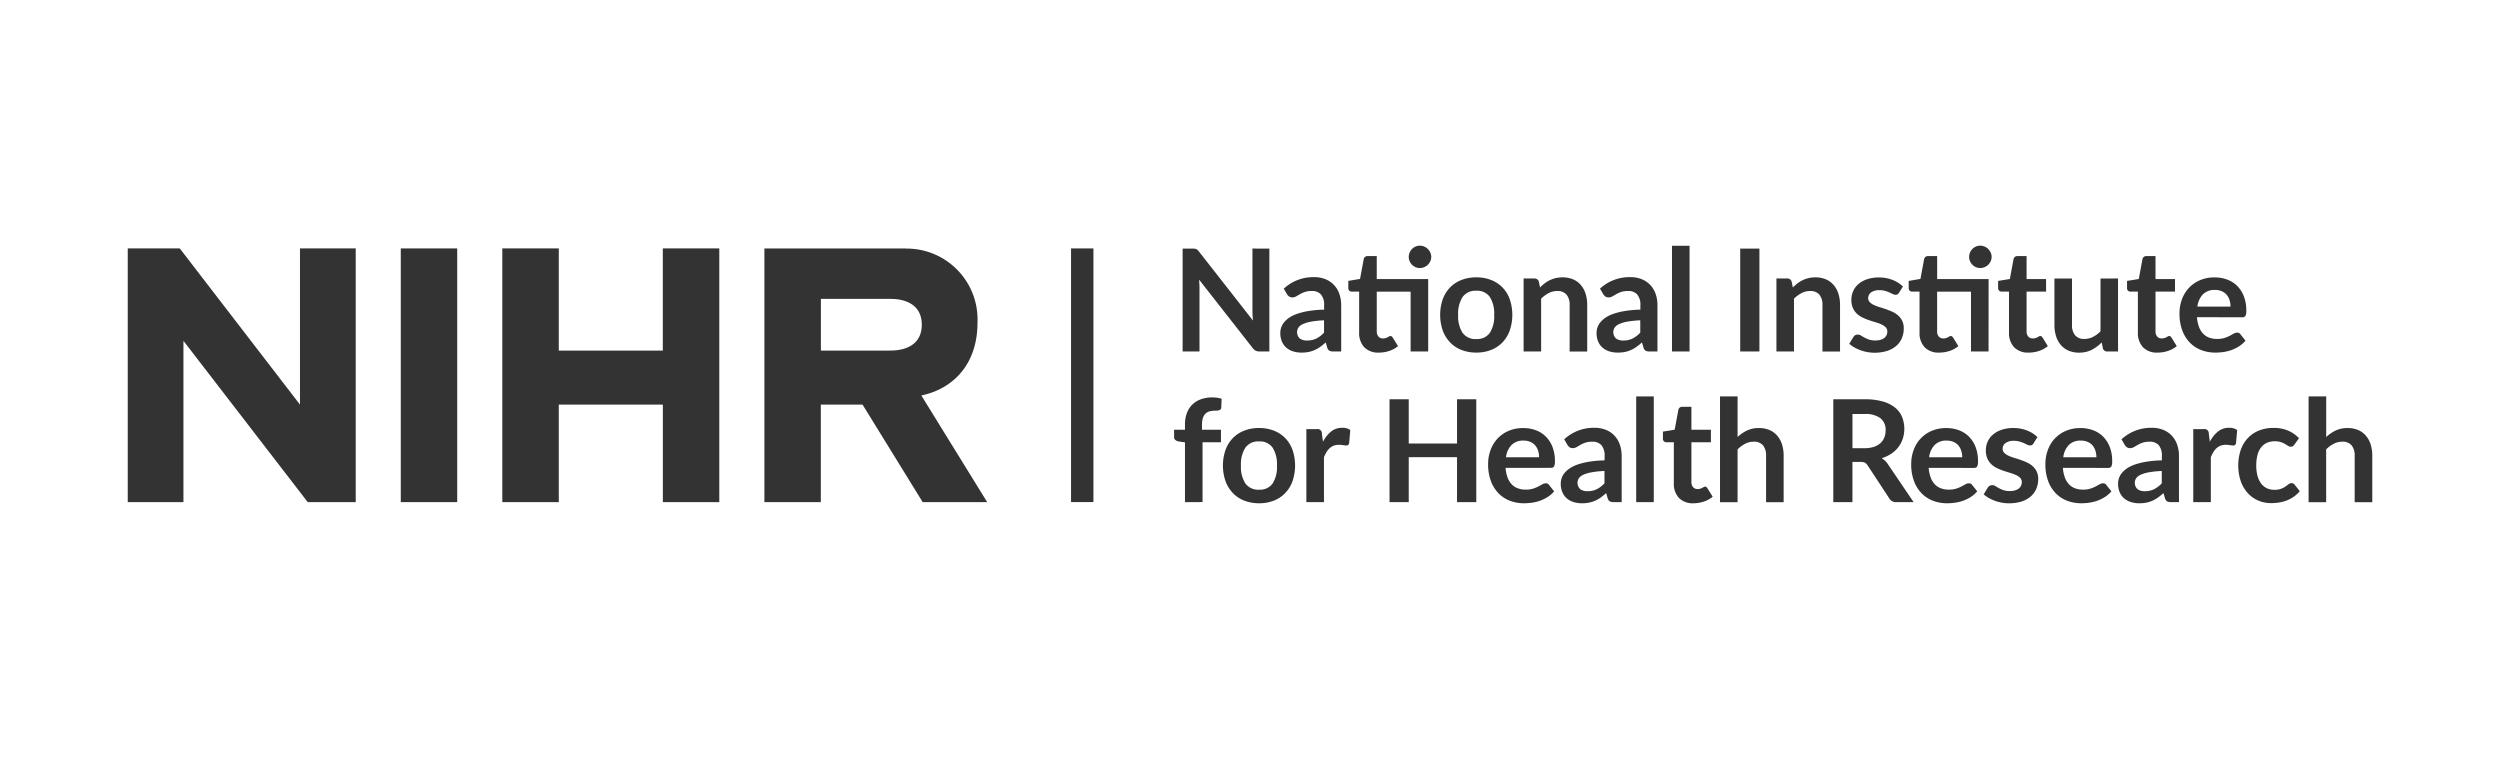 <svg data-name="Layer 1" xmlns="http://www.w3.org/2000/svg" viewBox="0 0 263.519 79.81"><g data-name="Group 107"><g data-name="Group 105" fill="#333"><path data-name="Path 234" d="M133.8 26.205v10.842h-1.035a.892.892 0 01-.4-.079.926.926 0 01-.311-.266l-5.662-7.229q.045.5.045.915v6.659h-1.779V26.205h1.057a1.807 1.807 0 01.221.011.486.486 0 01.3.142 1.507 1.507 0 01.151.169l5.683 7.258c-.014-.175-.027-.348-.037-.517s-.016-.327-.016-.473V26.2z"/><path data-name="Path 235" d="M135.32 30.426a4.568 4.568 0 013.195-1.214 3.117 3.117 0 011.207.221 2.557 2.557 0 01.9.615 2.633 2.633 0 01.559.941 3.6 3.6 0 01.191 1.2v4.859h-.839a.859.859 0 01-.405-.079.55.55 0 01-.225-.319l-.165-.555a6.485 6.485 0 01-.57.461 3.345 3.345 0 01-.577.334 3.113 3.113 0 01-.641.206 3.731 3.731 0 01-.753.071 2.954 2.954 0 01-.9-.131 2 2 0 01-.713-.394 1.778 1.778 0 01-.465-.652 2.308 2.308 0 01-.165-.907 1.824 1.824 0 01.1-.581 1.709 1.709 0 01.319-.551 2.654 2.654 0 01.573-.5 3.747 3.747 0 01.867-.4 7.6 7.6 0 011.2-.281 11.822 11.822 0 011.56-.131v-.45a1.687 1.687 0 00-.329-1.144 1.211 1.211 0 00-.953-.37 2.275 2.275 0 00-.746.1 3.05 3.05 0 00-.521.236l-.409.236a.8.8 0 01-.409.1.534.534 0 01-.33-.1.825.825 0 01-.217-.235zm4.244 3.337a10.176 10.176 0 00-1.349.138 3.625 3.625 0 00-.877.259 1.16 1.16 0 00-.473.367.91.91 0 00.146 1.155 1.255 1.255 0 00.754.21 2.194 2.194 0 00.987-.206 2.918 2.918 0 00.813-.626z"/><path data-name="Path 236" d="M150.542 37.048h-1.852v-6.306h-3.569v4.169a.83.83 0 00.177.563.609.609 0 00.484.2.857.857 0 00.289-.041 1.544 1.544 0 00.2-.086 2.78 2.78 0 00.154-.086.25.25 0 01.135-.042.208.208 0 01.134.042.628.628 0 01.113.123l.555.9a2.777 2.777 0 01-.929.51 3.464 3.464 0 01-1.088.173 2.023 2.023 0 01-1.545-.567 2.186 2.186 0 01-.536-1.563v-4.3h-.787a.366.366 0 01-.255-.1.381.381 0 01-.1-.293v-.734l1.237-.21.39-2.092a.4.4 0 01.142-.233.422.422 0 01.27-.083h.959v2.422h5.422zm.323-9.966a1.077 1.077 0 01-.1.454 1.2 1.2 0 01-.259.371 1.221 1.221 0 01-.382.252 1.18 1.18 0 01-.469.094 1.091 1.091 0 01-.45-.094 1.2 1.2 0 01-.619-.623 1.109 1.109 0 01-.094-.454 1.139 1.139 0 01.094-.461 1.285 1.285 0 01.251-.375 1.186 1.186 0 01.368-.255 1.091 1.091 0 01.45-.094 1.2 1.2 0 01.851.349 1.246 1.246 0 01.259.375 1.081 1.081 0 01.1.461z"/><path data-name="Path 237" d="M155.616 29.234a4.176 4.176 0 011.556.278 3.388 3.388 0 011.2.787 3.448 3.448 0 01.768 1.245 5.139 5.139 0 010 3.292 3.53 3.53 0 01-.768 1.252 3.368 3.368 0 01-1.2.8 4.2 4.2 0 01-1.556.277 4.256 4.256 0 01-1.567-.277 3.342 3.342 0 01-1.2-.8 3.586 3.586 0 01-.773-1.252 5.1 5.1 0 010-3.292 3.511 3.511 0 01.773-1.245 3.4 3.4 0 011.2-.787 4.237 4.237 0 011.567-.278zm0 6.5a1.627 1.627 0 001.421-.645 3.235 3.235 0 00.461-1.89 3.265 3.265 0 00-.461-1.9 1.618 1.618 0 00-1.421-.652 1.657 1.657 0 00-1.444.656 3.239 3.239 0 00-.472 1.897 3.2 3.2 0 00.469 1.886 1.664 1.664 0 001.444.654z"/><path data-name="Path 238" d="M162.329 30.3a5.03 5.03 0 01.491-.431 3.106 3.106 0 01.547-.337 3.036 3.036 0 01.619-.218 3.115 3.115 0 01.72-.078 2.761 2.761 0 011.117.214 2.192 2.192 0 01.813.6 2.619 2.619 0 01.5.922 3.936 3.936 0 01.168 1.181v4.9h-1.852v-4.9a1.655 1.655 0 00-.323-1.091 1.205 1.205 0 00-.982-.386 1.919 1.919 0 00-.9.217 3.182 3.182 0 00-.8.592v5.564H160.6v-7.694h1.133a.454.454 0 01.473.337z"/><path data-name="Path 239" d="M168.652 30.426a4.568 4.568 0 013.2-1.214 3.117 3.117 0 011.207.221 2.557 2.557 0 01.9.615 2.633 2.633 0 01.559.941 3.6 3.6 0 01.191 1.2v4.859h-.84a.847.847 0 01-.405-.079.55.55 0 01-.225-.319l-.165-.555a6.485 6.485 0 01-.57.461 3.289 3.289 0 01-.578.334 3.053 3.053 0 01-.641.206 3.731 3.731 0 01-.753.071 2.954 2.954 0 01-.9-.131 2 2 0 01-.713-.394 1.766 1.766 0 01-.465-.652 2.327 2.327 0 01-.165-.907 1.824 1.824 0 01.1-.581 1.709 1.709 0 01.319-.551 2.684 2.684 0 01.574-.5 3.747 3.747 0 01.867-.4 7.494 7.494 0 011.2-.281 11.822 11.822 0 011.56-.131v-.45a1.688 1.688 0 00-.33-1.144 1.208 1.208 0 00-.953-.37 2.271 2.271 0 00-.746.1 3.015 3.015 0 00-.521.236l-.409.236a.8.8 0 01-.409.1.534.534 0 01-.33-.1.811.811 0 01-.217-.235zm4.245 3.337a10.209 10.209 0 00-1.35.138 3.625 3.625 0 00-.877.259 1.16 1.16 0 00-.473.367.91.91 0 00.147 1.155 1.25 1.25 0 00.753.21 2.194 2.194 0 00.987-.206 2.918 2.918 0 00.813-.626z"/><path data-name="Path 240" d="M178.092 25.905v11.143h-1.852V25.905z"/><path data-name="Path 241" d="M185.456 37.047h-2.025V26.205h2.025z"/><path data-name="Path 242" d="M188.979 30.3a5.03 5.03 0 01.491-.431 3.106 3.106 0 01.547-.337 3.036 3.036 0 01.619-.218 3.115 3.115 0 01.72-.078 2.761 2.761 0 011.117.214 2.192 2.192 0 01.813.6 2.619 2.619 0 01.5.922 3.9 3.9 0 01.168 1.181v4.9H192.1v-4.9a1.654 1.654 0 00-.322-1.091 1.205 1.205 0 00-.982-.386 1.919 1.919 0 00-.9.217 3.224 3.224 0 00-.795.592v5.564h-1.852v-7.694h1.133a.454.454 0 01.472.337z"/><path data-name="Path 243" d="M200.175 30.854a.486.486 0 01-.157.168.4.4 0 01-.21.049.659.659 0 01-.288-.071c-.1-.05-.222-.107-.357-.169a3.259 3.259 0 00-.461-.169 2.173 2.173 0 00-.611-.075 1.412 1.412 0 00-.858.232.727.727 0 00-.311.608.58.58 0 00.161.416 1.447 1.447 0 00.427.3 4.142 4.142 0 00.6.229c.224.068.453.141.686.222s.461.171.686.274a2.4 2.4 0 01.6.39 1.823 1.823 0 01.427.566 1.784 1.784 0 01.161.8 2.572 2.572 0 01-.2 1.024 2.205 2.205 0 01-.588.81 2.763 2.763 0 01-.964.532 4.524 4.524 0 01-2.1.12 4.715 4.715 0 01-.727-.2 4.06 4.06 0 01-.645-.3 3.2 3.2 0 01-.521-.374l.428-.7a.6.6 0 01.195-.2.546.546 0 01.285-.068.6.6 0 01.327.1c.1.066.221.136.356.21a3.2 3.2 0 00.476.21 2.1 2.1 0 00.694.1 1.806 1.806 0 00.566-.079 1.161 1.161 0 00.39-.206.765.765 0 00.225-.3.872.872 0 00.072-.349.628.628 0 00-.161-.443 1.421 1.421 0 00-.428-.3 4.112 4.112 0 00-.607-.229 19.03 19.03 0 01-.7-.221 6.6 6.6 0 01-.7-.281 2.373 2.373 0 01-.607-.409 1.857 1.857 0 01-.427-.607 2.128 2.128 0 01-.161-.87 2.23 2.23 0 01.187-.9 2.137 2.137 0 01.551-.746 2.757 2.757 0 01.907-.51 3.775 3.775 0 011.256-.191 3.848 3.848 0 011.447.262 3.268 3.268 0 011.087.691z"/><path data-name="Path 244" d="M209.609 37.048h-1.852v-6.306h-3.57v4.169a.829.829 0 00.176.563.609.609 0 00.484.2.857.857 0 00.289-.041 1.606 1.606 0 00.2-.086 2.78 2.78 0 00.154-.086.25.25 0 01.135-.042.208.208 0 01.134.042.628.628 0 01.113.123l.555.9a2.781 2.781 0 01-.93.51 3.458 3.458 0 01-1.087.173 2.023 2.023 0 01-1.541-.566 2.182 2.182 0 01-.536-1.563v-4.3h-.787a.366.366 0 01-.255-.1.382.382 0 01-.1-.293v-.735l1.237-.21.39-2.092a.411.411 0 01.143-.233.422.422 0 01.27-.083h.96v2.422h5.422zm.323-9.966a1.077 1.077 0 01-.1.454 1.2 1.2 0 01-.641.622 1.18 1.18 0 01-.469.094 1.091 1.091 0 01-.45-.094 1.2 1.2 0 01-.618-.623 1.16 1.16 0 010-.915 1.246 1.246 0 01.251-.375 1.182 1.182 0 01.367-.255 1.091 1.091 0 01.45-.094 1.2 1.2 0 01.851.349 1.264 1.264 0 01.259.375 1.083 1.083 0 01.1.462z"/><path data-name="Path 245" d="M213.838 37.167a2.023 2.023 0 01-1.538-.567 2.186 2.186 0 01-.536-1.563v-4.3h-.787a.361.361 0 01-.255-.1.38.38 0 01-.106-.293v-.734l1.238-.2.39-2.1a.411.411 0 01.143-.233.422.422 0 01.27-.083h.96v2.423h2.055v1.32h-2.055v4.173a.829.829 0 00.176.563.609.609 0 00.484.2.857.857 0 00.289-.041 1.606 1.606 0 00.2-.086c.057-.03.109-.059.154-.086a.259.259 0 01.135-.042.211.211 0 01.135.042.628.628 0 01.113.123l.555.9a2.781 2.781 0 01-.93.51 3.459 3.459 0 01-1.09.174z"/><path data-name="Path 246" d="M223.257 29.354v7.693h-1.132a.437.437 0 01-.465-.337l-.128-.615a4.127 4.127 0 01-1.042.776 2.879 2.879 0 01-1.343.3 2.742 2.742 0 01-1.113-.214 2.23 2.23 0 01-.813-.6 2.646 2.646 0 01-.5-.926 3.936 3.936 0 01-.168-1.181v-4.889h1.852v4.889a1.649 1.649 0 00.326 1.091 1.211 1.211 0 00.978.386 1.952 1.952 0 00.9-.213 3.135 3.135 0 00.8-.589v-5.563z"/><path data-name="Path 247" d="M227.426 37.167a2.023 2.023 0 01-1.541-.566 2.186 2.186 0 01-.536-1.563v-4.3h-.787a.366.366 0 01-.255-.1.381.381 0 01-.1-.293v-.735l1.237-.2.39-2.1a.415.415 0 01.142-.233.425.425 0 01.271-.083h.96v2.423h2.055v1.32h-2.055v4.173a.829.829 0 00.176.563.609.609 0 00.484.2.857.857 0 00.289-.041 1.544 1.544 0 00.2-.086 2.78 2.78 0 00.154-.086.259.259 0 01.135-.042.206.206 0 01.134.042.55.55 0 01.113.123l.555.9a2.777 2.777 0 01-.929.51 3.461 3.461 0 01-1.092.174z"/><path data-name="Path 248" d="M231.579 33.433a3.66 3.66 0 00.21 1.024 2.106 2.106 0 00.435.712 1.706 1.706 0 00.641.42 2.342 2.342 0 00.821.139 2.542 2.542 0 00.776-.1 3.762 3.762 0 00.57-.232c.162-.085.3-.163.427-.233a.713.713 0 01.356-.1.381.381 0 01.345.173l.532.675a3.09 3.09 0 01-.69.6 3.9 3.9 0 01-.8.39 4.5 4.5 0 01-.847.207 6.314 6.314 0 01-.836.059 4.131 4.131 0 01-1.492-.266 3.352 3.352 0 01-1.2-.787 3.7 3.7 0 01-.8-1.29 5 5 0 01-.292-1.781 4.246 4.246 0 01.255-1.481 3.557 3.557 0 01.731-1.207 3.438 3.438 0 011.163-.814 3.829 3.829 0 011.549-.3 3.748 3.748 0 011.342.233 2.927 2.927 0 011.057.678 3.147 3.147 0 01.694 1.1 4.066 4.066 0 01.251 1.481 1.206 1.206 0 01-.09.566.373.373 0 01-.344.146zm3.532-1.117a2.223 2.223 0 00-.1-.678 1.62 1.62 0 00-.3-.559 1.417 1.417 0 00-.514-.379 1.766 1.766 0 00-.724-.139 1.712 1.712 0 00-1.263.458 2.25 2.25 0 00-.589 1.3z"/><path data-name="Path 249" d="M124.905 52.929v-6.3l-.668-.1a.775.775 0 01-.348-.153.382.382 0 01-.131-.312V45.3h1.148v-.57a3.325 3.325 0 01.2-1.185 2.4 2.4 0 011.473-1.455 3.456 3.456 0 011.2-.2 3.285 3.285 0 01.99.143l-.038.93a.283.283 0 01-.06.169.328.328 0 01-.138.1.754.754 0 01-.2.045 2.581 2.581 0 01-.24.011 2.215 2.215 0 00-.589.071.99.99 0 00-.439.247 1.137 1.137 0 00-.274.465 2.372 2.372 0 00-.093.716v.51h2v1.32h-1.941v6.307z"/><path data-name="Path 250" d="M132.718 45.115a4.2 4.2 0 011.556.278 3.388 3.388 0 011.2.787 3.457 3.457 0 01.768 1.245 5.152 5.152 0 010 3.292 3.525 3.525 0 01-.768 1.253 3.368 3.368 0 01-1.2.8 4.2 4.2 0 01-1.556.277 4.256 4.256 0 01-1.567-.277 3.377 3.377 0 01-1.2-.8 3.6 3.6 0 01-.772-1.253 5.085 5.085 0 010-3.292 3.508 3.508 0 01.772-1.245 3.405 3.405 0 011.2-.787 4.237 4.237 0 011.567-.278zm0 6.5a1.628 1.628 0 001.422-.645 3.232 3.232 0 00.461-1.889 3.265 3.265 0 00-.461-1.9 1.625 1.625 0 00-1.422-.652 1.654 1.654 0 00-1.443.656 3.239 3.239 0 00-.469 1.893 3.2 3.2 0 00.469 1.886 1.66 1.66 0 001.443.653z"/><path data-name="Path 251" d="M139.452 46.57a3.327 3.327 0 01.855-1.083 1.825 1.825 0 011.17-.394 1.434 1.434 0 01.854.232l-.12 1.387a.354.354 0 01-.109.192.3.3 0 01-.191.056 2.2 2.2 0 01-.334-.038 2.585 2.585 0 00-.431-.037 1.547 1.547 0 00-.547.09 1.389 1.389 0 00-.432.259 1.815 1.815 0 00-.337.409 3.991 3.991 0 00-.274.547v4.739H137.7v-7.694h1.088a.447.447 0 01.537.335.435.435 0 01.01.13z"/><path data-name="Path 252" d="M155.612 42.086v10.843h-2.03V48.19h-5.091v4.739h-2.024V42.086h2.024v4.664h5.091v-4.664z"/><path data-name="Path 253" d="M158.7 49.315a3.653 3.653 0 00.21 1.023 2.11 2.11 0 00.435.713 1.706 1.706 0 00.642.42 2.346 2.346 0 00.821.139 2.553 2.553 0 00.777-.1 3.762 3.762 0 00.57-.232c.162-.085.305-.162.427-.233a.721.721 0 01.356-.1.382.382 0 01.345.172l.533.675a3.043 3.043 0 01-.69.6 3.872 3.872 0 01-.8.39 4.309 4.309 0 01-.847.206 6.15 6.15 0 01-.836.06 4.114 4.114 0 01-1.492-.267 3.339 3.339 0 01-1.2-.787 3.706 3.706 0 01-.8-1.289 5.025 5.025 0 01-.292-1.781 4.273 4.273 0 01.255-1.481 3.587 3.587 0 01.731-1.208 3.472 3.472 0 011.163-.814 3.844 3.844 0 011.548-.3 3.744 3.744 0 011.342.233 2.921 2.921 0 011.057.679 3.1 3.1 0 01.694 1.095 4.066 4.066 0 01.251 1.472 1.182 1.182 0 01-.09.566.373.373 0 01-.345.147zm3.532-1.118a2.193 2.193 0 00-.1-.678 1.62 1.62 0 00-.3-.559 1.406 1.406 0 00-.514-.379 1.758 1.758 0 00-.723-.139 1.715 1.715 0 00-1.264.457 2.25 2.25 0 00-.589 1.3z"/><path data-name="Path 254" d="M164.879 46.308a4.569 4.569 0 013.2-1.215 3.115 3.115 0 011.207.222 2.531 2.531 0 01.9.615 2.631 2.631 0 01.558.941 3.625 3.625 0 01.192 1.2v4.859h-.84a.859.859 0 01-.405-.079.555.555 0 01-.225-.319l-.165-.555a6.635 6.635 0 01-.57.461 3.353 3.353 0 01-.578.334 3.174 3.174 0 01-.641.206 3.74 3.74 0 01-.754.071 2.954 2.954 0 01-.9-.131 1.983 1.983 0 01-.713-.394 1.775 1.775 0 01-.464-.652 2.327 2.327 0 01-.165-.907 1.824 1.824 0 01.1-.581 1.714 1.714 0 01.319-.552 2.688 2.688 0 01.574-.495 3.747 3.747 0 01.867-.4 7.6 7.6 0 011.2-.281 12 12 0 011.56-.131v-.45a1.688 1.688 0 00-.33-1.144 1.212 1.212 0 00-.953-.371 2.271 2.271 0 00-.746.1 3.015 3.015 0 00-.521.236l-.408.236a.8.8 0 01-.409.106.534.534 0 01-.33-.1.828.828 0 01-.217-.236zm4.245 3.337a10.209 10.209 0 00-1.35.138 3.638 3.638 0 00-.877.259 1.162 1.162 0 00-.473.368.913.913 0 00.147 1.155 1.257 1.257 0 00.753.21 2.194 2.194 0 00.987-.206 2.918 2.918 0 00.813-.626z"/><path data-name="Path 255" d="M174.32 41.786v11.143h-1.852V41.786z"/><path data-name="Path 256" d="M178.512 53.049a2.024 2.024 0 01-1.542-.566 2.186 2.186 0 01-.536-1.563v-4.3h-.787a.357.357 0 01-.255-.1.381.381 0 01-.106-.292v-.734l1.238-.2.39-2.1a.416.416 0 01.143-.233.429.429 0 01.27-.082h.96V45.3h2.055v1.32h-2.055v4.166a.835.835 0 00.176.563.609.609 0 00.484.2.911.911 0 00.289-.041 1.777 1.777 0 00.2-.087 2.08 2.08 0 00.154-.086.261.261 0 01.135-.041.21.21 0 01.135.041.634.634 0 01.113.124l.555.9a2.781 2.781 0 01-.93.51 3.453 3.453 0 01-1.086.18z"/><path data-name="Path 257" d="M183.153 46.064a4.006 4.006 0 01.99-.682 2.873 2.873 0 011.268-.263 2.761 2.761 0 011.117.214 2.2 2.2 0 01.813.6 2.628 2.628 0 01.5.922 3.937 3.937 0 01.169 1.181v4.9h-1.852v-4.9a1.654 1.654 0 00-.322-1.091 1.205 1.205 0 00-.982-.386 1.92 1.92 0 00-.9.218 3.224 3.224 0 00-.8.592v5.564h-1.852V41.786h1.852z"/><path data-name="Path 258" d="M201.71 52.929h-1.822a.8.8 0 01-.75-.405l-2.279-3.472a.807.807 0 00-.282-.278.983.983 0 00-.454-.082h-.862v4.237h-2.017V42.086h3.307a6.866 6.866 0 011.893.229 3.62 3.62 0 011.3.641 2.5 2.5 0 01.746.986 3.422 3.422 0 01.079 2.3 3.007 3.007 0 01-.465.884 3.14 3.14 0 01-.75.7 3.735 3.735 0 01-1.016.473 1.959 1.959 0 01.36.266 1.841 1.841 0 01.3.364zm-5.19-5.684a3.127 3.127 0 00.994-.143 1.927 1.927 0 00.7-.394 1.586 1.586 0 00.409-.6 2.064 2.064 0 00.135-.757 1.537 1.537 0 00-.544-1.267 2.6 2.6 0 00-1.661-.443h-1.29v3.6z"/><path data-name="Path 259" d="M203.3 49.315a3.618 3.618 0 00.21 1.023 2.11 2.11 0 00.435.713 1.694 1.694 0 00.641.42 2.342 2.342 0 00.821.139 2.542 2.542 0 00.776-.1 3.661 3.661 0 00.57-.232c.162-.085.305-.162.428-.233a.721.721 0 01.356-.1.383.383 0 01.345.172l.532.675a3.09 3.09 0 01-.69.6 3.9 3.9 0 01-.8.39 4.336 4.336 0 01-.848.206 6.15 6.15 0 01-.836.06 4.114 4.114 0 01-1.492-.267 3.339 3.339 0 01-1.2-.787 3.706 3.706 0 01-.8-1.289 5 5 0 01-.293-1.781 4.273 4.273 0 01.255-1.481 3.561 3.561 0 01.731-1.208 3.458 3.458 0 011.162-.814 3.849 3.849 0 011.549-.3 3.744 3.744 0 011.342.233 2.93 2.93 0 011.057.679 3.15 3.15 0 01.694 1.095 4.066 4.066 0 01.251 1.481 1.206 1.206 0 01-.09.566.375.375 0 01-.345.147zm3.532-1.118a2.223 2.223 0 00-.1-.678 1.611 1.611 0 00-.3-.559 1.4 1.4 0 00-.513-.379 1.762 1.762 0 00-.724-.139 1.713 1.713 0 00-1.263.457 2.248 2.248 0 00-.589 1.3z"/><path data-name="Path 260" d="M214.348 46.735a.5.5 0 01-.158.169.4.4 0 01-.21.049.664.664 0 01-.289-.075c-.1-.05-.22-.106-.356-.169a3.255 3.255 0 00-.461-.168 2.176 2.176 0 00-.612-.075 1.412 1.412 0 00-.858.232.724.724 0 00-.311.608.58.58 0 00.162.416 1.447 1.447 0 00.427.3 4.187 4.187 0 00.6.229q.338.1.686.221c.233.08.461.172.686.274a2.4 2.4 0 01.6.39 1.717 1.717 0 01.588 1.361 2.607 2.607 0 01-.2 1.024 2.219 2.219 0 01-.589.81 2.8 2.8 0 01-.963.532 4.523 4.523 0 01-2.1.119 4.7 4.7 0 01-.728-.2 4.06 4.06 0 01-.645-.3 3.2 3.2 0 01-.521-.375l.427-.7a.607.607 0 01.2-.2.545.545 0 01.285-.067.6.6 0 01.326.1c.1.066.222.136.356.21a3.423 3.423 0 00.476.21 2.1 2.1 0 00.694.1 1.806 1.806 0 00.566-.079 1.2 1.2 0 00.39-.206.765.765 0 00.225-.3.872.872 0 00.072-.349.625.625 0 00-.161-.442 1.387 1.387 0 00-.427-.3 4 4 0 00-.607-.229 19.03 19.03 0 01-.7-.221 6.316 6.316 0 01-.7-.282 2.373 2.373 0 01-.607-.409 1.847 1.847 0 01-.427-.607 2.128 2.128 0 01-.161-.87 2.227 2.227 0 01.187-.9 2.1 2.1 0 01.551-.746 2.722 2.722 0 01.907-.51 3.75 3.75 0 011.256-.192 3.854 3.854 0 011.448.263 3.266 3.266 0 011.087.69z"/><path data-name="Path 261" d="M217.444 49.315a3.653 3.653 0 00.21 1.023 2.107 2.107 0 00.434.713 1.694 1.694 0 00.641.42 2.342 2.342 0 00.821.139 2.546 2.546 0 00.776-.1 3.661 3.661 0 00.57-.232c.162-.085.3-.162.427-.233a.721.721 0 01.356-.1.383.383 0 01.345.172l.532.675a3.065 3.065 0 01-.69.6 3.9 3.9 0 01-.8.39 4.344 4.344 0 01-.847.206 6.15 6.15 0 01-.836.06 4.107 4.107 0 01-1.492-.267 3.339 3.339 0 01-1.2-.787 3.706 3.706 0 01-.8-1.289 4.981 4.981 0 01-.292-1.781 4.25 4.25 0 01.255-1.481 3.545 3.545 0 01.731-1.208 3.452 3.452 0 011.163-.814 3.841 3.841 0 011.548-.3 3.748 3.748 0 011.342.233 2.93 2.93 0 011.057.679 3.15 3.15 0 01.694 1.095 4.066 4.066 0 01.251 1.481 1.206 1.206 0 01-.09.566.373.373 0 01-.345.147zm3.532-1.118a2.223 2.223 0 00-.1-.678 1.62 1.62 0 00-.3-.559 1.406 1.406 0 00-.514-.379 1.766 1.766 0 00-.724-.139 1.712 1.712 0 00-1.263.457 2.25 2.25 0 00-.589 1.3z"/><path data-name="Path 262" d="M223.623 46.308a4.569 4.569 0 013.2-1.215 3.115 3.115 0 011.207.222 2.544 2.544 0 01.9.615 2.633 2.633 0 01.559.941 3.6 3.6 0 01.191 1.2v4.859h-.839a.859.859 0 01-.405-.079.546.546 0 01-.225-.319l-.165-.555a6.635 6.635 0 01-.57.461 3.353 3.353 0 01-.578.334 3.174 3.174 0 01-.641.206 3.731 3.731 0 01-.753.071 2.954 2.954 0 01-.9-.131 1.983 1.983 0 01-.713-.394 1.766 1.766 0 01-.465-.652 2.308 2.308 0 01-.165-.907 1.8 1.8 0 01.1-.581 1.714 1.714 0 01.319-.552 2.683 2.683 0 01.573-.495 3.747 3.747 0 01.867-.4 7.6 7.6 0 011.2-.281 12 12 0 011.56-.131v-.45a1.687 1.687 0 00-.329-1.144 1.212 1.212 0 00-.953-.371 2.271 2.271 0 00-.746.1 3.05 3.05 0 00-.521.236l-.409.236a.8.8 0 01-.409.106.534.534 0 01-.33-.1.828.828 0 01-.217-.236zm4.244 3.337a10.176 10.176 0 00-1.349.138 3.638 3.638 0 00-.877.259 1.162 1.162 0 00-.473.368.91.91 0 00.147 1.155 1.25 1.25 0 00.753.21 2.194 2.194 0 00.987-.206 2.918 2.918 0 00.813-.626z"/><path data-name="Path 263" d="M232.936 46.57a3.324 3.324 0 01.854-1.083 1.831 1.831 0 011.17-.394 1.434 1.434 0 01.854.232l-.12 1.387a.354.354 0 01-.109.192.3.3 0 01-.191.056 2.218 2.218 0 01-.334-.038 2.585 2.585 0 00-.431-.037 1.547 1.547 0 00-.547.09 1.389 1.389 0 00-.432.259 1.815 1.815 0 00-.337.409 3.991 3.991 0 00-.274.547v4.739h-1.852v-7.694h1.088a.447.447 0 01.537.335.435.435 0 01.01.13z"/><path data-name="Path 264" d="M241.853 46.863a.9.9 0 01-.161.165.378.378 0 01-.229.06.51.51 0 01-.278-.087c-.09-.057-.2-.122-.322-.2a2.337 2.337 0 00-.447-.2 2.042 2.042 0 00-.641-.087 1.951 1.951 0 00-.854.177 1.62 1.62 0 00-.611.506 2.27 2.27 0 00-.364.8 4.308 4.308 0 00-.12 1.061 4.171 4.171 0 00.131 1.095 2.367 2.367 0 00.379.806 1.631 1.631 0 00.6.5 1.819 1.819 0 00.795.169 1.979 1.979 0 00.716-.109 2.269 2.269 0 00.461-.24c.124-.088.234-.167.326-.24a.489.489 0 01.311-.109.375.375 0 01.338.172l.532.675a3.312 3.312 0 01-.667.6 3.579 3.579 0 01-.746.39 3.793 3.793 0 01-.8.206 5.533 5.533 0 01-.814.06 3.421 3.421 0 01-1.343-.267 3.178 3.178 0 01-1.1-.776 3.71 3.71 0 01-.745-1.249 5.263 5.263 0 01-.03-3.254 3.555 3.555 0 01.716-1.252 3.29 3.29 0 011.17-.829 4.048 4.048 0 011.6-.3 3.816 3.816 0 011.511.278 3.708 3.708 0 011.166.8z"/><path data-name="Path 265" d="M245.2 46.064a4.031 4.031 0 01.991-.682 2.869 2.869 0 011.267-.263 2.761 2.761 0 011.117.214 2.2 2.2 0 01.813.6 2.628 2.628 0 01.5.922 3.937 3.937 0 01.169 1.181v4.9H248.2v-4.9a1.665 1.665 0 00-.322-1.091 1.207 1.207 0 00-.983-.386 1.92 1.92 0 00-.9.218 3.206 3.206 0 00-.8.592v5.564h-1.852V41.786h1.857z"/></g><path data-name="Path 266" d="M31.62 26.186V42.65L18.95 26.186h-5.485v26.741h5.871v-17l13.1 17h5.06V26.186z" fill="#333"/><path data-name="Rectangle 123" fill="#333" d="M42.245 26.186h5.949v26.741h-5.949z"/><path data-name="Path 267" d="M69.866 26.186v10.767H58.9V26.186h-5.953v26.741H58.9V42.65h10.97v10.277h5.949V26.186z" fill="#333"/><g data-name="Group 106"><path data-name="Path 268" d="M94.061 36.944l-.3.009h-7.233V31.5h7.233l.3.009c1.289.037 3.1.539 3.1 2.719s-1.807 2.681-3.1 2.719m3.054 4.737c3.4-.708 5.918-3.335 5.918-7.646a7.472 7.472 0 00-7.1-7.828c-.151-.007-.3-.01-.452-.008v-.013H80.574v26.737h5.947V42.65h4.4l6.336 10.277h6.8z" fill="#333"/></g><path data-name="Rectangle 124" fill="#333" d="M112.896 26.186h2.36v26.737h-2.36z"/></g></svg>